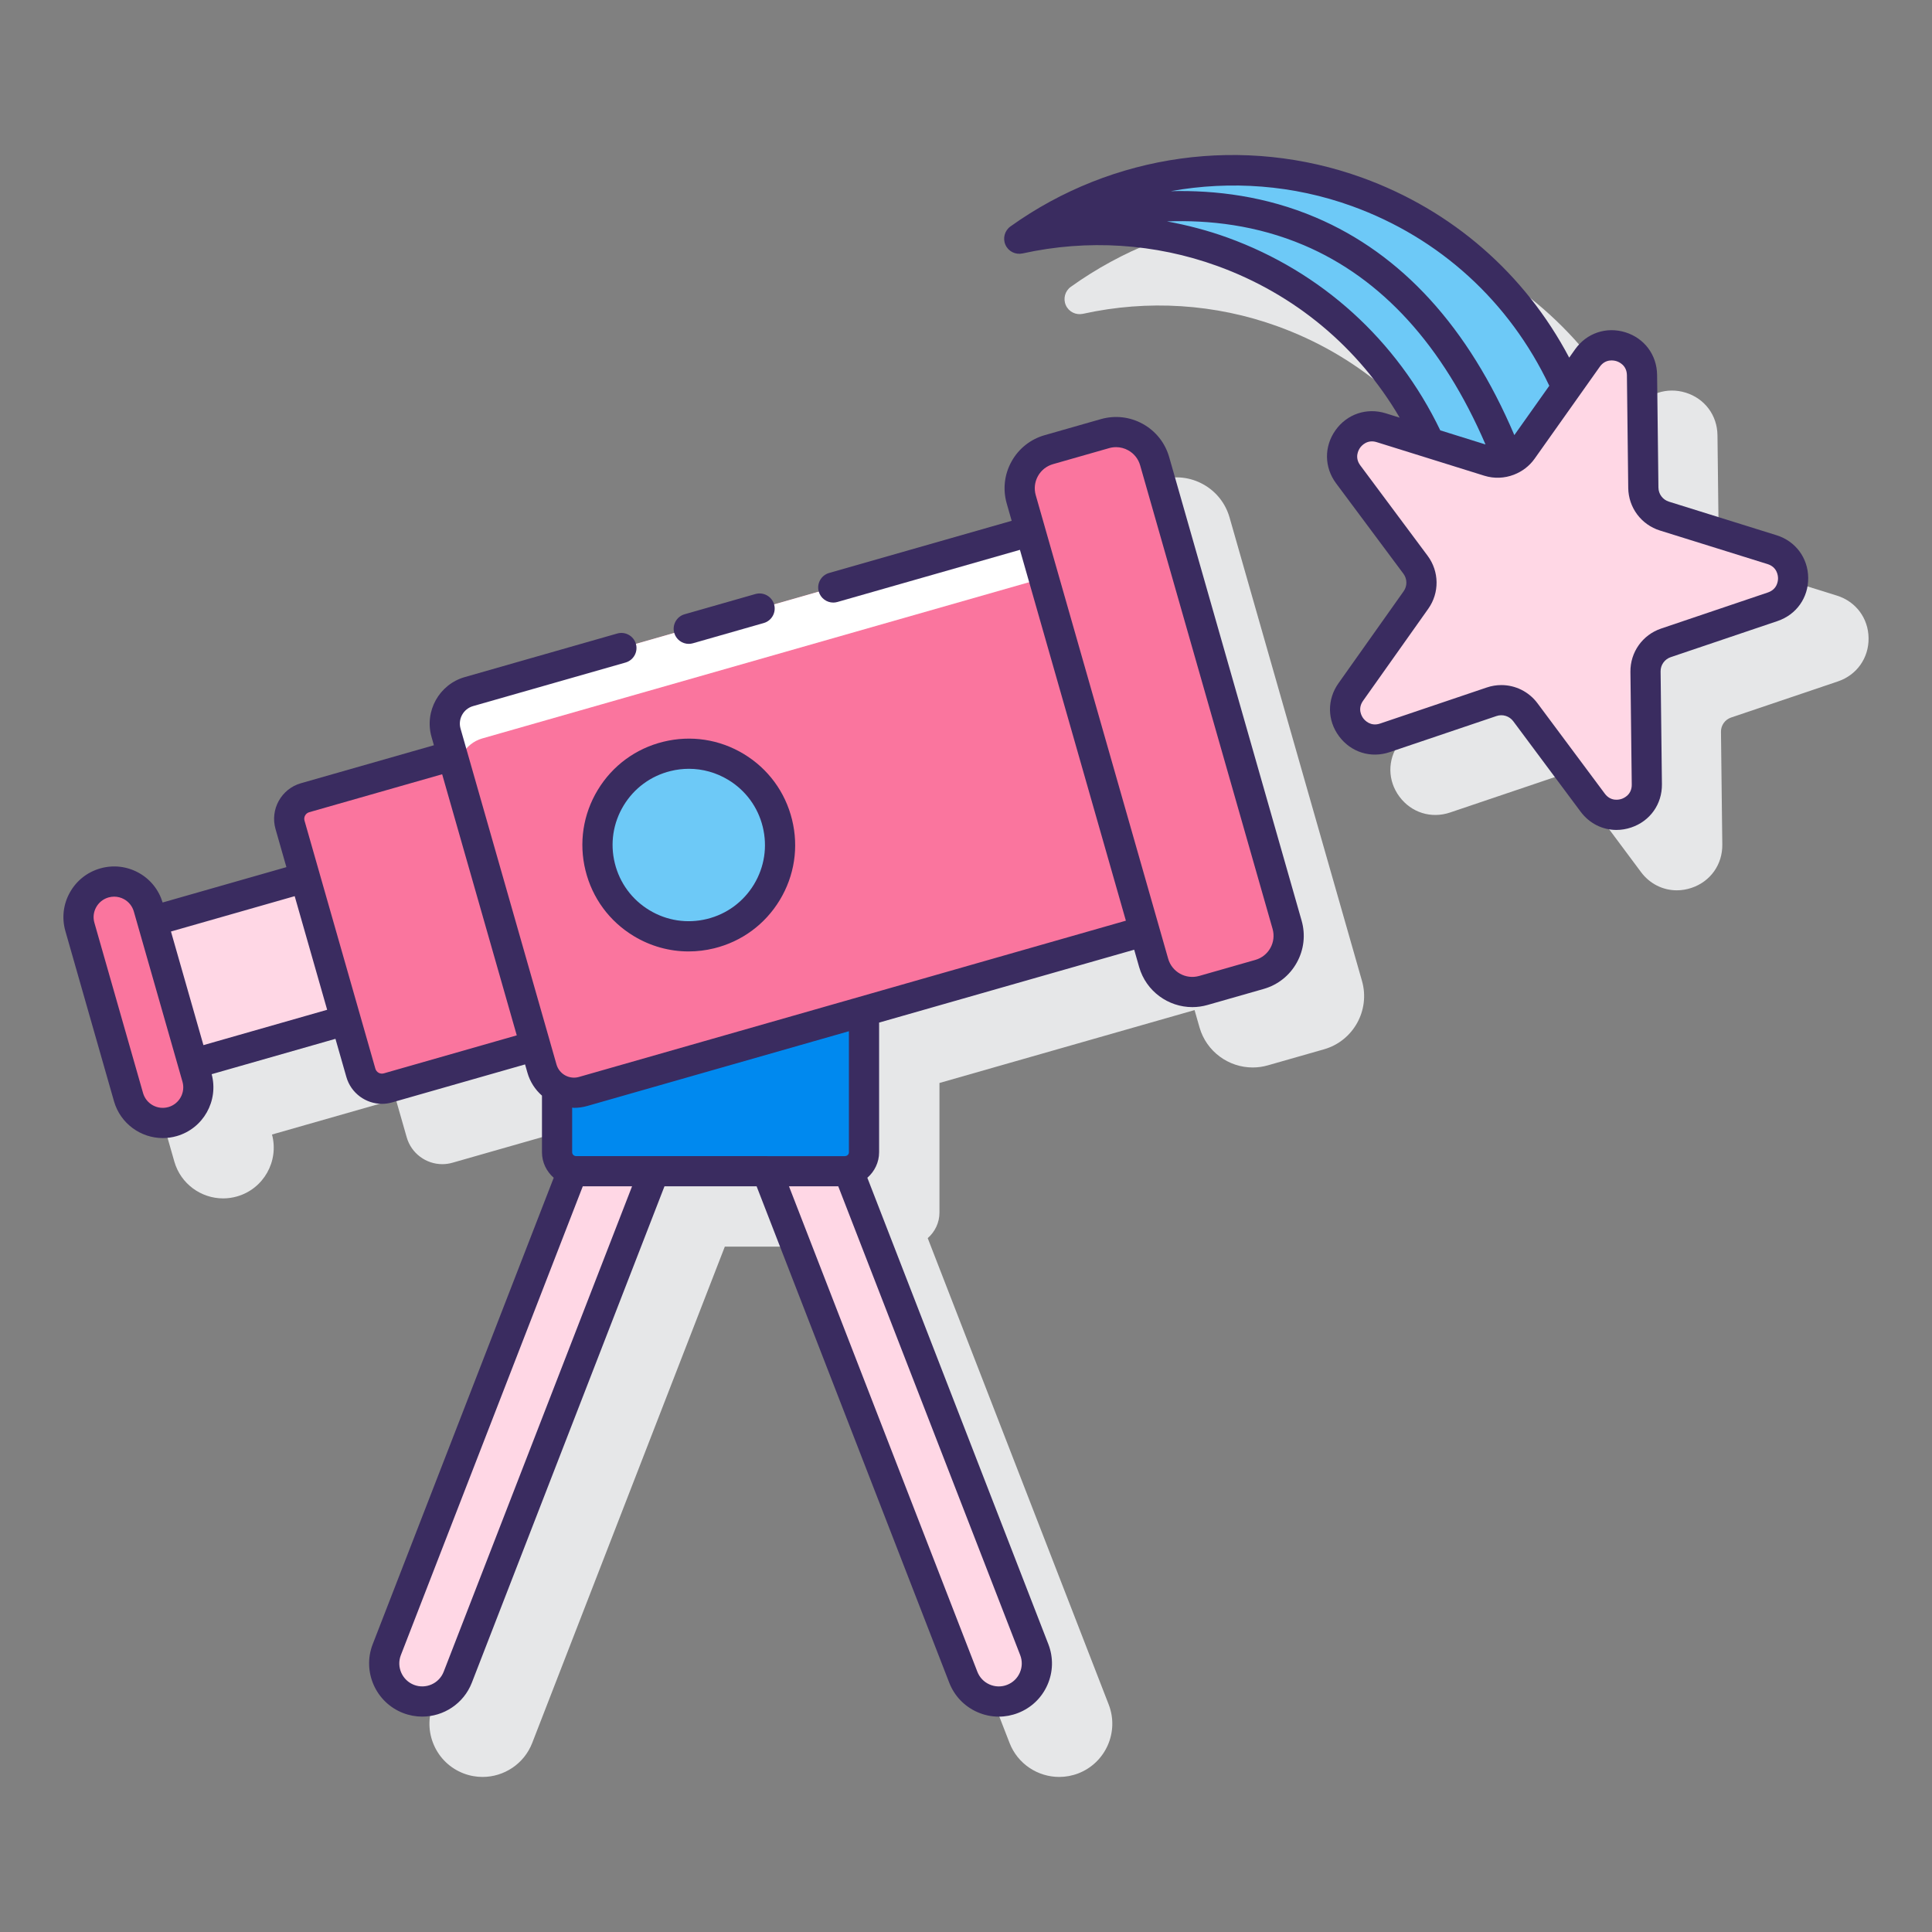 <svg id="Layer_1" enable-background="new 0 0 128 128" height="512" viewBox="0 0 128 128" width="512" xmlns="http://www.w3.org/2000/svg"><rect x="0" y="0" width="128" height="128" fill="#808080" stroke="none"/><path d="m121.699 39.46-7.129-2.224c-.41-.128-.69-.504-.695-.934l-.088-7.467c-.016-1.319-.839-2.426-2.099-2.819-1.259-.392-2.567.048-3.332 1.125l-.392.554c-2.934-5.557-7.742-9.759-13.705-11.919-7.819-2.831-16.533-1.624-23.314 3.226-.386.276-.524.787-.331 1.22.192.434.662.668 1.129.57 4.313-.953 8.777-.666 12.901.828 5.137 1.86 9.357 5.387 12.089 10.051l-.925-.289c-1.26-.392-2.567.049-3.33 1.125-.764 1.077-.747 2.457.041 3.515l4.461 5.989c.257.345.263.813.013 1.164l-4.316 6.093c-.764 1.077-.748 2.457.041 3.515.788 1.059 2.107 1.47 3.355 1.047l7.074-2.391c.406-.139.854.001 1.112.347l4.46 5.989c.582.782 1.453 1.211 2.373 1.211.325 0 .656-.054.982-.164 1.25-.422 2.049-1.548 2.033-2.868l-.088-7.468c-.006-.43.265-.811.673-.949l7.074-2.391c1.25-.423 2.048-1.549 2.032-2.869-.015-1.317-.839-2.424-2.099-2.817z" fill="#e6e7e8"/><path d="m81.461 34.283c-.269-.94-.888-1.72-1.743-2.195-.853-.475-1.845-.587-2.783-.32l-3.723 1.063c-1.941.555-3.069 2.585-2.516 4.527l.328 1.147-36.232 10.352c-.824.235-1.507.777-1.924 1.526-.416.749-.516 1.615-.28 2.439l.157.551-8.809 2.516c-.63.18-1.152.594-1.471 1.167-.317.572-.394 1.235-.214 1.864l.722 2.528-8.202 2.343c-.53-1.75-2.372-2.763-4.134-2.259-1.78.509-2.815 2.372-2.308 4.153l3.222 11.275c.422 1.474 1.771 2.437 3.232 2.437.305 0 .614-.042.921-.13 1.763-.504 2.791-2.336 2.317-4.102l8.202-2.343.723 2.529c.308 1.075 1.292 1.778 2.358 1.778.223 0 .448-.031.672-.095l8.809-2.517.157.551c.174.608.52 1.118.962 1.509v3.758c0 .677.306 1.278.779 1.693l-11.992 30.903c-.34.877-.318 1.834.061 2.695.38.861 1.071 1.522 1.949 1.863.417.162.847.238 1.27.238 1.411 0 2.747-.855 3.288-2.248l12.762-32.885h6.105l12.761 32.885c.541 1.393 1.876 2.248 3.289 2.248.422 0 .852-.077 1.27-.238 1.81-.703 2.711-2.748 2.009-4.558l-11.991-30.901c.473-.414.778-1.016.778-1.693v-8.587l16.901-4.829.328 1.147c.46 1.606 1.93 2.655 3.522 2.655.332 0 .67-.045 1.004-.141l3.723-1.063c1.941-.555 3.069-2.585 2.516-4.526z" fill="#e6e7e8"/><path d="m38.165 77.596c-.078 0-.147-.031-.221-.045l-12.318 31.743c-.504 1.298.14 2.76 1.439 3.264 1.298.504 2.76-.14 3.264-1.439l13.009-33.523z" fill="#ffd7e5"/><path d="m68.524 109.294-12.319-31.743c-.075.014-.143.045-.221.045h-5.172l13.009 33.523c.504 1.298 1.965 1.943 3.264 1.439 1.298-.504 1.943-1.965 1.439-3.264z" fill="#ffd7e5"/><path d="m38.636 72.312c-.607.174-1.225.071-1.729-.227v4.253c0 .695.564 1.259 1.259 1.259h17.818c.695 0 1.259-.564 1.259-1.259v-9.342z" fill="#0089ef"/><path d="m11.238 59.393h10.525v9.83h-10.525z" fill="#ffd7e5" transform="matrix(.962 -.275 .275 .962 -17.032 7.007)"/><path d="m29.982 50.06-9.771 2.792c-.771.22-1.217 1.024-.997 1.795l4.695 16.431c.22.771 1.024 1.217 1.795.997l9.771-2.792z" fill="#fa759e"/><path d="m11.431 74.308c1.253-.358 1.978-1.664 1.62-2.916l-3.221-11.276c-.358-1.253-1.664-1.978-2.916-1.62-1.253.358-1.978 1.664-1.62 2.916l3.221 11.275c.358 1.253 1.663 1.979 2.916 1.621z" fill="#fa759e"/><path d="m68.261 35.192-37.195 10.627c-1.172.335-1.851 1.557-1.516 2.729l6.356 22.247c.335 1.172 1.557 1.851 2.729 1.516l37.195-10.627z" fill="#fa759e"/><path d="m31.953 48.923 37.195-10.627 6.682 23.388-7.569-26.493-37.195 10.628c-1.172.335-1.851 1.557-1.516 2.729l.887 3.104c-.335-1.172.344-2.394 1.516-2.729z" fill="#fff"/><path d="m83.445 64.557-3.722 1.064c-1.413.404-2.886-.415-3.29-1.828l-8.774-30.71c-.404-1.413.415-2.886 1.828-3.29l3.722-1.064c1.413-.404 2.886.415 3.29 1.828l8.774 30.71c.404 1.413-.414 2.886-1.828 3.29z" fill="#fa759e"/><circle cx="45.633" cy="55.985" fill="#6dc9f7" r="6.047"/><path d="m94.729 29.343 3.909 1.219c.823.257 1.718-.046 2.217-.749l2.953-4.168c-2.59-5.806-7.441-10.592-13.891-12.928-7.807-2.826-16.113-1.392-22.391 3.099 4.334-.956 8.976-.758 13.457.864 6.35 2.3 11.134 6.978 13.746 12.663z" fill="#6dc9f7"/><path d="m109.107 51.968-.088-7.467c-.01-.862.536-1.633 1.353-1.909l7.074-2.391c1.827-.617 1.796-3.212-.045-3.786l-7.129-2.224c-.823-.257-1.387-1.014-1.398-1.877l-.088-7.467c-.023-1.928-2.499-2.701-3.614-1.127l-4.318 6.093c-.499.704-1.393 1.006-2.217.749l-7.129-2.224c-1.841-.574-3.341 1.543-2.189 3.089l4.46 5.989c.515.692.526 1.636.028 2.34l-4.318 6.093c-1.115 1.573.435 3.654 2.261 3.036l7.074-2.391c.817-.276 1.719.005 2.234.697l4.46 5.989c1.154 1.547 3.612.716 3.589-1.212z" fill="#ffd7e5"/><g fill="#3a2c60"><path d="m45.631 42.658c.092 0 .184-.013.275-.039l4.693-1.341c.531-.151.839-.705.688-1.236-.152-.531-.71-.835-1.236-.687l-4.693 1.341c-.531.151-.839.705-.688 1.236.127.439.527.726.961.726z"/><path d="m39.602 52.338c-.974 1.611-1.262 3.504-.812 5.332s1.585 3.371 3.195 4.345c1.115.674 2.364 1.02 3.634 1.02.565 0 1.135-.068 1.698-.207 1.828-.451 3.371-1.586 4.345-3.197.975-1.611 1.263-3.504.812-5.332-.45-1.828-1.585-3.371-3.195-4.344s-3.502-1.262-5.332-.812c-1.828.449-3.371 1.584-4.345 3.195zm1.712 1.035c.697-1.153 1.802-1.966 3.111-2.289.403-.1.812-.149 1.216-.149.909 0 1.805.248 2.603.73 1.153.697 1.967 1.802 2.289 3.111s.116 2.665-.581 3.819c-.698 1.153-1.803 1.967-3.112 2.289s-2.665.116-3.818-.582-1.967-1.803-2.289-3.112-.116-2.663.581-3.817z"/><path d="m77.461 30.283c-.269-.94-.888-1.72-1.742-2.195s-1.845-.587-2.784-.32l-3.723 1.063c-.94.269-1.72.888-2.195 1.743s-.588 1.844-.319 2.784l.328 1.147-12.093 3.455c-.531.152-.839.705-.688 1.236.126.439.526.726.961.726.092 0 .184-.013.275-.039l12.092-3.455 7.02 24.57-36.232 10.352c-.31.089-.636.051-.919-.105-.282-.157-.486-.414-.574-.724l-.431-1.51c0-.001 0-.001 0-.002l-5.492-19.223c0-.001-.001-.001-.001-.002l-.431-1.51c-.184-.64.188-1.31.829-1.493l10.101-2.886c.531-.152.839-.705.688-1.236-.152-.532-.709-.837-1.236-.687l-10.101 2.886c-1.701.486-2.689 2.265-2.204 3.966l.157.551-8.81 2.516c-1.299.372-2.054 1.731-1.684 3.031l.722 2.528-8.201 2.343c-.253-.84-.811-1.538-1.58-1.965-.785-.436-1.692-.539-2.554-.293-.863.247-1.578.814-2.014 1.599-.437.784-.54 1.691-.294 2.554l3.221 11.275c.422 1.474 1.771 2.437 3.232 2.437.305 0 .614-.042.921-.13 1.763-.503 2.791-2.336 2.317-4.102l8.202-2.343.723 2.529c.308 1.075 1.292 1.778 2.358 1.778.222 0 .448-.031.672-.095l8.809-2.517.157.551c.171.597.507 1.117.963 1.518v3.749c0 .677.305 1.278.778 1.692l-11.992 30.903c-.702 1.81.199 3.855 2.01 4.558.417.162.847.239 1.27.239 1.411 0 2.747-.855 3.288-2.248l12.762-32.885h6.105l12.761 32.885c.341.877 1.002 1.569 1.863 1.949.455.201.938.301 1.42.301.431 0 .861-.08 1.274-.241.878-.34 1.569-1.001 1.949-1.862s.401-1.818.062-2.695l-11.993-30.904c.474-.414.779-1.016.779-1.693v-8.588l16.9-4.828.328 1.147c.46 1.606 1.93 2.656 3.523 2.656.332 0 .67-.045 1.004-.141l3.722-1.063c.941-.269 1.721-.888 2.195-1.743.476-.855.589-1.844.32-2.784zm-66.304 43.063c-.726.206-1.476-.213-1.681-.934l-3.221-11.274c-.101-.349-.059-.716.118-1.033.176-.317.466-.547.814-.647.124-.035.25-.053.376-.053.228 0 .453.058.658.171.316.176.546.466.646.815l2.961 10.361v.002c0 .001.001.001.001.002l.26.909c.207.721-.212 1.475-.932 1.681zm2.321-4.103-2.151-7.528 8.197-2.342 2.151 7.528zm11.95 1.87c-.243.07-.49-.071-.559-.311l-.997-3.49s0 0 0 0l-2.7-9.45v-.001s0-.001 0-.001l-.997-3.488c-.068-.24.071-.491.31-.56l8.809-2.516 4.943 17.299zm3.967 39.644c-.303.783-1.187 1.172-1.969.869-.782-.304-1.172-1.188-.868-1.97l12.053-31.06h3.265zm21.444-34.161h-7.53s0 0-.001 0h-5.135c-.004-.001-.009-.001-.013-.002-.14-.003-.253-.116-.253-.257v-2.954c.04.001.078.015.117.015.296 0 .594-.042.886-.125l17.333-4.952v8.017c0 .14-.113.252-.252.256-.005.001-.011.001-.016.003h-5.132c-.002-.001-.003-.001-.004-.001zm16.752 33.06c.147.379.138.792-.026 1.165s-.463.658-.843.805c-.378.148-.792.137-1.164-.026-.372-.164-.658-.463-.805-.842l-12.48-32.161h3.264zm16.576-46.851c-.216.388-.569.669-.996.791l-3.722 1.063c-.885.252-1.804-.261-2.055-1.142l-.601-2.105c0-.001 0-.003 0-.004s-.001-.002-.002-.003l-7.568-26.488v-.001s0 0 0-.001l-.602-2.108c-.122-.427-.071-.875.145-1.264.215-.388.569-.668.995-.791l3.723-1.063c.151-.043.306-.064.459-.064.278 0 .555.071.805.21.388.215.669.569.79.996l8.774 30.709c.121.429.07.877-.145 1.265z"/><path d="m117.699 35.46-7.129-2.224c-.41-.128-.69-.504-.695-.934l-.088-7.467c-.016-1.319-.839-2.426-2.099-2.819-1.259-.392-2.567.048-3.332 1.125l-.392.554c-2.934-5.557-7.742-9.759-13.705-11.919-7.819-2.831-16.533-1.624-23.314 3.226-.386.276-.524.787-.331 1.22.192.434.662.668 1.129.57 4.313-.953 8.777-.666 12.901.828 5.137 1.86 9.357 5.387 12.089 10.051l-.925-.289c-1.26-.392-2.567.049-3.33 1.125-.764 1.077-.747 2.457.041 3.515l4.461 5.989c.257.345.263.813.013 1.164l-4.316 6.093c-.764 1.077-.748 2.457.041 3.515.788 1.059 2.107 1.47 3.355 1.047l7.074-2.391c.406-.139.854.001 1.112.347l4.46 5.989c.582.782 1.453 1.211 2.373 1.211.325 0 .656-.054.982-.164 1.25-.422 2.049-1.548 2.033-2.868l-.088-7.468c-.006-.43.265-.811.673-.949l7.074-2.391c1.25-.423 2.048-1.549 2.032-2.869-.015-1.317-.839-2.424-2.099-2.817zm-28.122-21.802c5.815 2.105 10.425 6.328 13.068 11.9l-2.316 3.269c-3.042-7.149-7.464-11.999-13.162-14.422-3.303-1.405-6.631-1.815-9.604-1.74 3.973-.714 8.113-.419 12.014.993zm-8.252 2.083c-1.311-.474-2.654-.823-4.012-1.073 2.8-.103 5.953.251 9.072 1.577 5.161 2.195 9.204 6.634 12.034 13.202l-2.997-.935c-2.879-5.98-7.859-10.512-14.097-12.771zm35.801 23.512-7.074 2.391c-1.231.417-2.048 1.569-2.032 2.868l.088 7.467c.008.668-.514.896-.674.95-.159.055-.711.188-1.111-.347l-4.46-5.989c-.577-.774-1.47-1.205-2.395-1.205-.321 0-.646.052-.962.159l-7.074 2.391c-.627.211-1.011-.211-1.111-.347-.101-.135-.399-.619-.013-1.164l4.316-6.092c.752-1.06.735-2.472-.041-3.515l-4.461-5.989c-.398-.536-.111-1.026-.014-1.164s.471-.571 1.104-.373l7.129 2.224c.658.205 1.342.168 1.953-.066.001-.001.003 0 .005-.001s.003-.002.005-.003c.536-.207 1.016-.562 1.367-1.056l4.317-6.092c.387-.546.942-.423 1.104-.373.161.05.688.266.695.934l.088 7.468c.017 1.299.86 2.432 2.1 2.819l7.129 2.224c.638.199.693.765.695.934s-.041.733-.673.947z"/></g></svg>